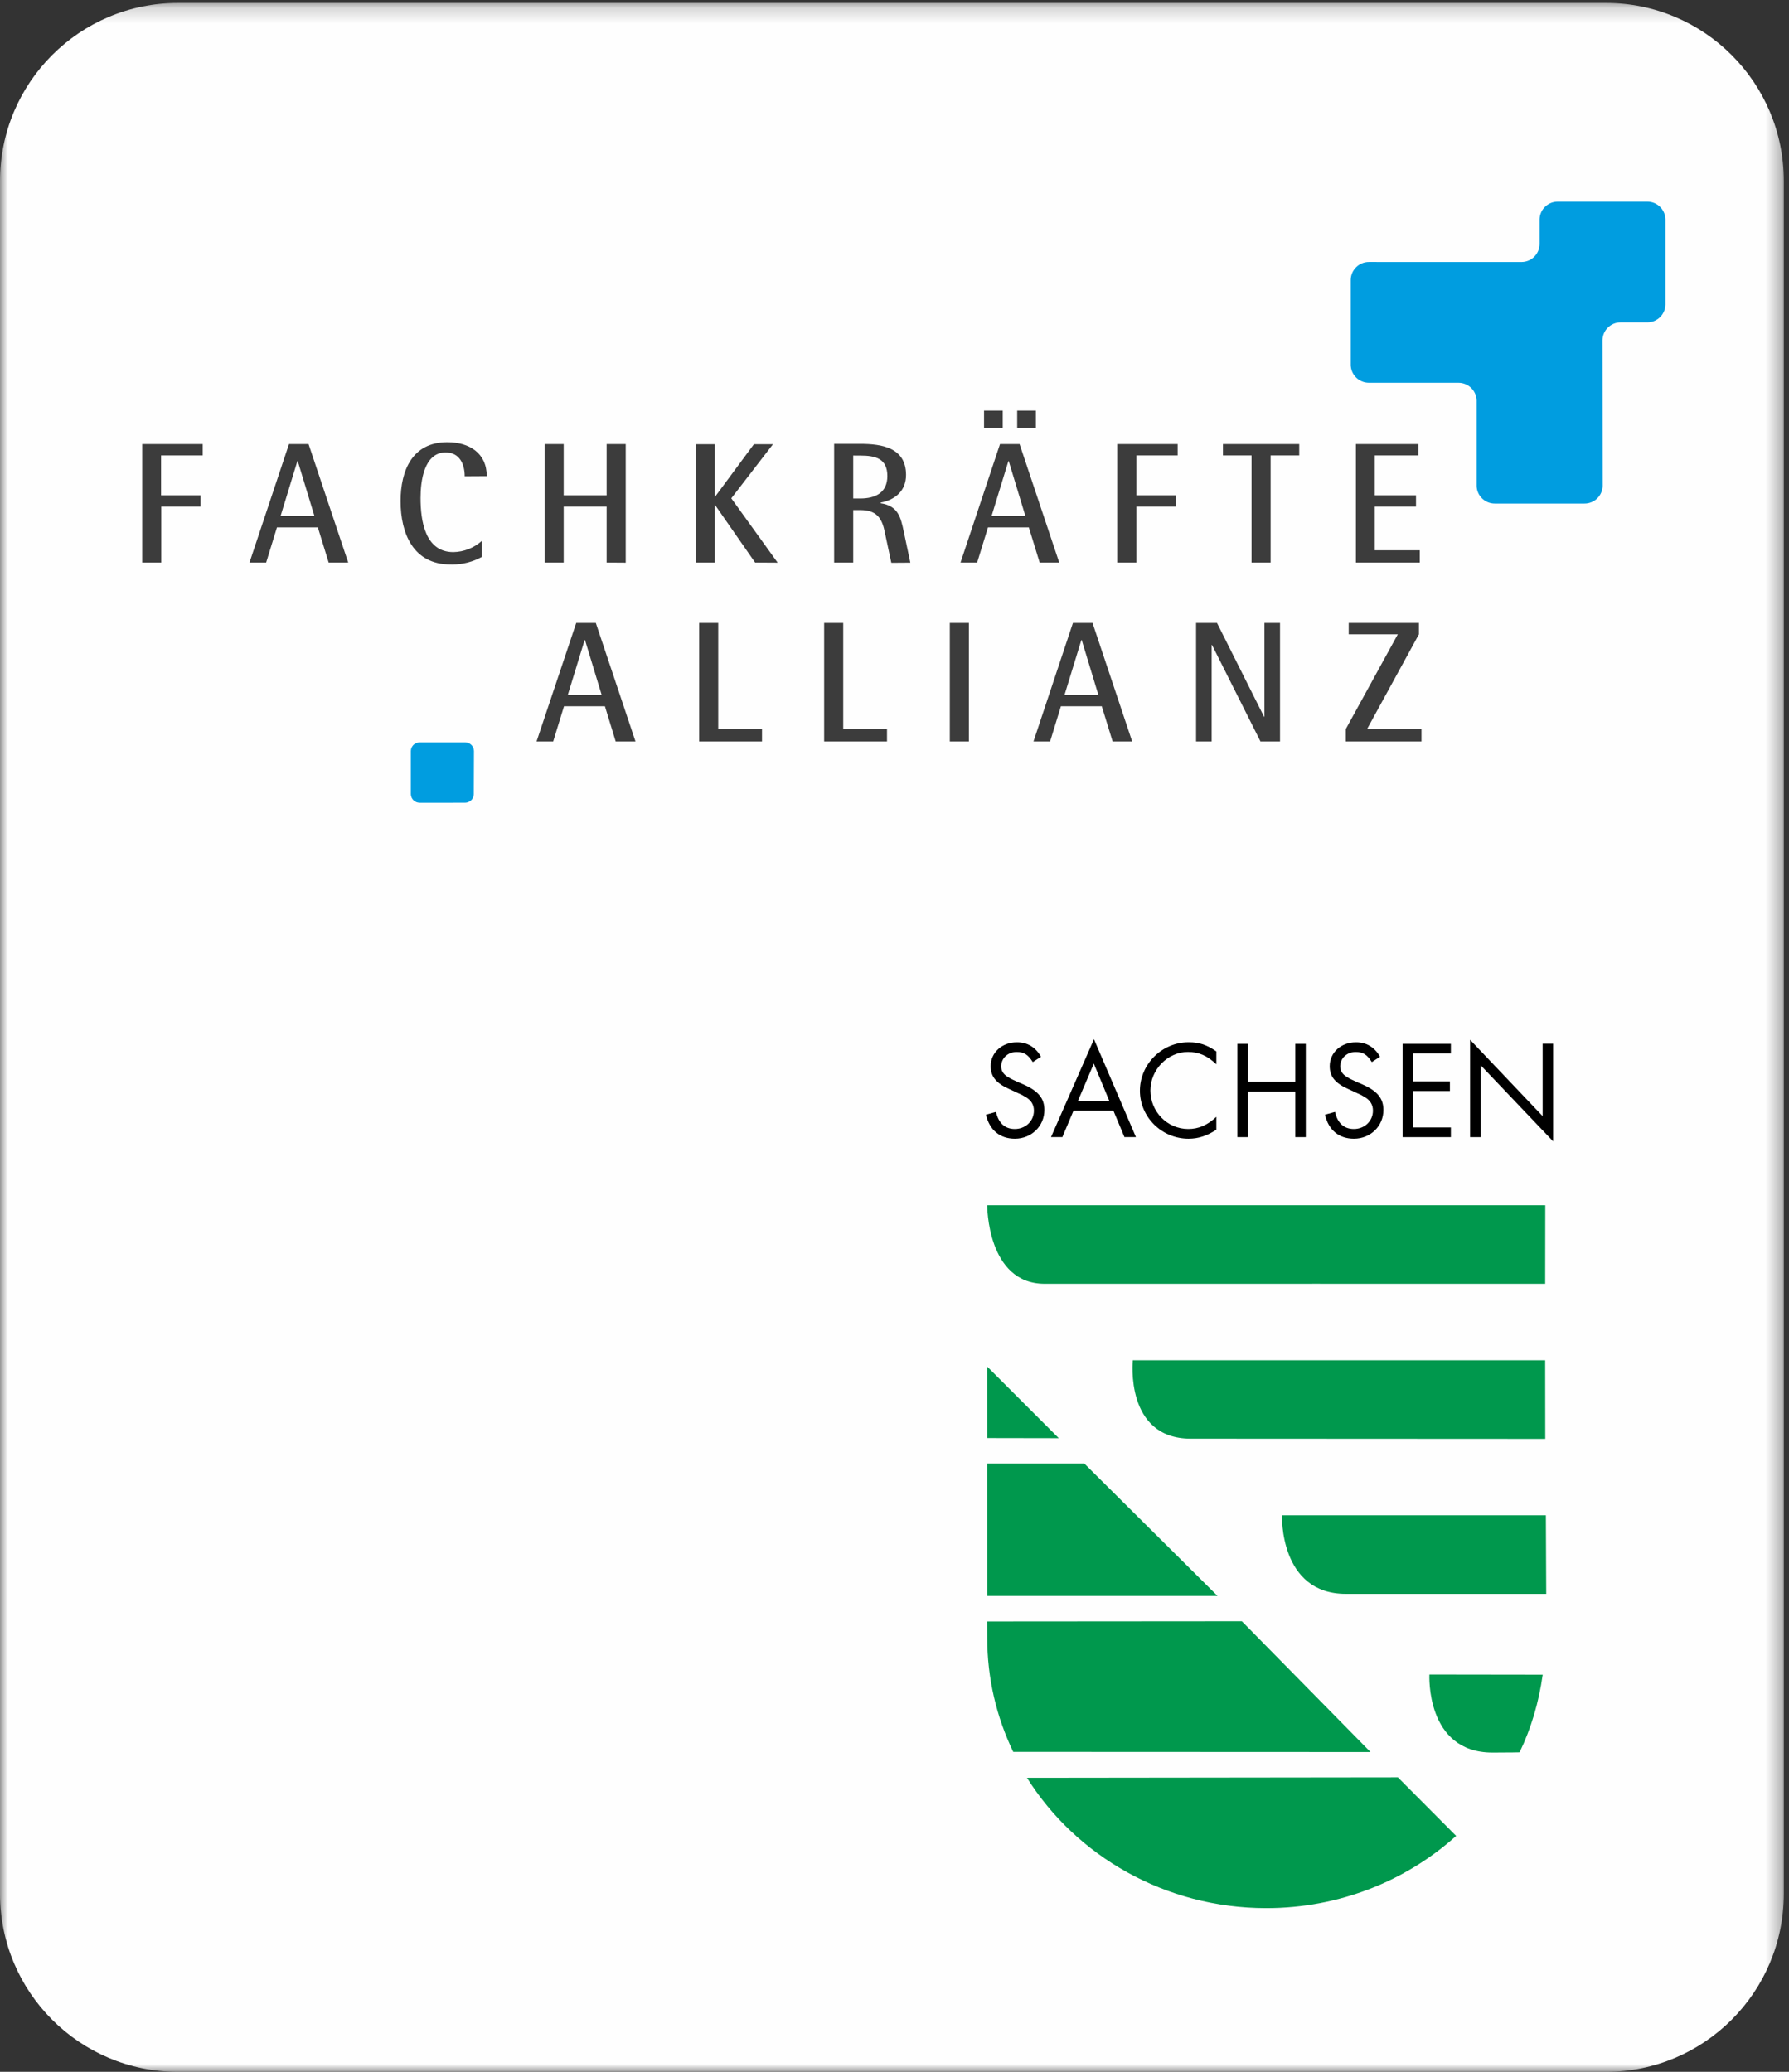<svg xmlns="http://www.w3.org/2000/svg" xmlns:xlink="http://www.w3.org/1999/xlink" width="114" height="132" viewBox="0 0 114 132"><rect x="0" y="0" width="114" height="132" fill="#333333" stroke="none"/><defs><path id="c" d="M11.488,0.838 C5.226,0.838 0.15,5.914 0.15,12.178 L0.15,12.178 L0.15,108.01 C0.15,114.274 5.226,119.35 11.488,119.35 L11.488,119.35 L96.18,119.35 C102.442,119.35 107.52,114.274 107.52,108.01 L107.52,108.01 L107.52,12.178 C107.52,5.914 102.442,0.838 96.18,0.838 L96.18,0.838 L11.488,0.838 Z"/><path id="e" d="M11.488,0.838 C5.226,0.838 0.15,5.914 0.15,12.178 L0.15,12.178 L0.15,108.01 C0.15,114.274 5.226,119.35 11.488,119.35 L11.488,119.35 L96.18,119.35 C102.442,119.35 107.52,114.274 107.52,108.01 L107.52,108.01 L107.52,12.178 C107.52,5.914 102.442,0.838 96.18,0.838 L96.18,0.838 L11.488,0.838 Z"/><path id="g" d="M11.488,0.838 C5.226,0.838 0.15,5.914 0.15,12.178 L0.15,12.178 L0.15,108.01 C0.15,114.274 5.226,119.35 11.488,119.35 L11.488,119.35 L96.18,119.35 C102.442,119.35 107.52,114.274 107.52,108.01 L107.52,108.01 L107.52,12.178 C107.52,5.914 102.442,0.838 96.18,0.838 L96.18,0.838 L11.488,0.838 Z"/><path id="i" d="M11.488,0.838 C5.226,0.838 0.15,5.914 0.15,12.178 L0.15,12.178 L0.15,108.01 C0.15,114.274 5.226,119.35 11.488,119.35 L11.488,119.35 L96.18,119.35 C102.442,119.35 107.52,114.274 107.52,108.01 L107.52,108.01 L107.52,12.178 C107.52,5.914 102.442,0.838 96.18,0.838 L96.18,0.838 L11.488,0.838 Z"/><path id="k" d="M11.488,0.838 C5.226,0.838 0.15,5.914 0.15,12.178 L0.15,12.178 L0.15,108.01 C0.15,114.274 5.226,119.35 11.488,119.35 L11.488,119.35 L96.18,119.35 C102.442,119.35 107.52,114.274 107.52,108.01 L107.52,108.01 L107.52,12.178 C107.52,5.914 102.442,0.838 96.18,0.838 L96.18,0.838"/><path id="m" d="M11.488,0.838 C5.226,0.838 0.15,5.914 0.15,12.178 L0.15,12.178 L0.15,108.01 C0.15,114.274 5.226,119.35 11.488,119.35 L11.488,119.35 L96.18,119.35 C102.442,119.35 107.52,114.274 107.52,108.01 L107.52,108.01 L107.52,12.178 C107.52,5.914 102.442,0.838 96.18,0.838 L96.18,0.838 L11.488,0.838 Z"/><path id="o" d="M11.488,0.838 C5.226,0.838 0.15,5.914 0.15,12.178 L0.15,12.178 L0.15,108.01 C0.15,114.274 5.226,119.35 11.488,119.35 L11.488,119.35 L96.18,119.35 C102.442,119.35 107.52,114.274 107.52,108.01 L107.52,108.01 L107.52,12.178 C107.52,5.914 102.442,0.838 96.18,0.838 L96.18,0.838 L11.488,0.838 Z"/><path id="q" d="M11.488,0.838 C5.226,0.838 0.15,5.914 0.15,12.178 L0.15,12.178 L0.15,108.01 C0.15,114.274 5.226,119.35 11.488,119.35 L11.488,119.35 L96.18,119.35 C102.442,119.35 107.52,114.274 107.52,108.01 L107.52,108.01 L107.52,12.178 C107.52,5.914 102.442,0.838 96.18,0.838 L96.18,0.838 L11.488,0.838 Z"/><path id="s" d="M11.488,0.838 C5.226,0.838 0.15,5.914 0.15,12.178 L0.15,12.178 L0.15,108.01 C0.15,114.274 5.226,119.35 11.488,119.35 L11.488,119.35 L96.18,119.35 C102.442,119.35 107.52,114.274 107.52,108.01 L107.52,108.01 L107.52,12.178 C107.52,5.914 102.442,0.838 96.18,0.838 L96.18,0.838 L11.488,0.838 Z"/><path id="u" d="M11.488,0.838 C5.226,0.838 0.15,5.914 0.15,12.178 L0.15,12.178 L0.15,108.01 C0.15,114.274 5.226,119.35 11.488,119.35 L11.488,119.35 L96.18,119.35 C102.442,119.35 107.52,114.274 107.52,108.01 L107.52,108.01 L107.52,12.178 C107.52,5.914 102.442,0.838 96.18,0.838 L96.18,0.838 L11.488,0.838 Z"/><path id="w" d="M11.488,0.838 C5.226,0.838 0.15,5.914 0.15,12.178 L0.15,12.178 L0.15,108.01 C0.15,114.274 5.226,119.35 11.488,119.35 L11.488,119.35 L96.18,119.35 C102.442,119.35 107.52,114.274 107.52,108.01 L107.52,108.01 L107.52,12.178 C107.52,5.914 102.442,0.838 96.18,0.838 L96.18,0.838 L11.488,0.838 Z"/><path id="y" d="M11.488,0.838 C5.226,0.838 0.15,5.914 0.15,12.178 L0.15,12.178 L0.15,108.01 C0.15,114.274 5.226,119.35 11.488,119.35 L11.488,119.35 L96.18,119.35 C102.442,119.35 107.52,114.274 107.52,108.01 L107.52,108.01 L107.52,12.178 C107.52,5.914 102.442,0.838 96.18,0.838 L96.18,0.838 L11.488,0.838 Z"/><path id="A" d="M11.488,0.838 C5.226,0.838 0.15,5.914 0.15,12.178 L0.15,12.178 L0.15,108.01 C0.15,114.274 5.226,119.35 11.488,119.35 L11.488,119.35 L96.18,119.35 C102.442,119.35 107.52,114.274 107.52,108.01 L107.52,108.01 L107.52,12.178 C107.52,5.914 102.442,0.838 96.18,0.838 L96.18,0.838 L11.488,0.838 Z"/><path id="C" d="M11.488,0.838 C5.226,0.838 0.15,5.914 0.15,12.178 L0.15,12.178 L0.15,108.01 C0.15,114.274 5.226,119.35 11.488,119.35 L11.488,119.35 L96.18,119.35 C102.442,119.35 107.52,114.274 107.52,108.01 L107.52,108.01 L107.52,12.178 C107.52,5.914 102.442,0.838 96.18,0.838 L96.18,0.838 L11.488,0.838 Z"/><path id="E" d="M11.488,0.838 C5.226,0.838 0.15,5.914 0.15,12.178 L0.15,12.178 L0.15,108.01 C0.15,114.274 5.226,119.35 11.488,119.35 L11.488,119.35 L96.18,119.35 C102.442,119.35 107.52,114.274 107.52,108.01 L107.52,108.01 L107.52,12.178 C107.52,5.914 102.442,0.838 96.18,0.838 L96.18,0.838 L11.488,0.838 Z"/><path id="G" d="M11.488,0.838 C5.226,0.838 0.15,5.914 0.15,12.178 L0.15,12.178 L0.15,108.01 C0.15,114.274 5.226,119.35 11.488,119.35 L11.488,119.35 L96.18,119.35 C102.442,119.35 107.52,114.274 107.52,108.01 L107.52,108.01 L107.52,12.178 C107.52,5.914 102.442,0.838 96.18,0.838 L96.18,0.838 L11.488,0.838 Z"/><path id="I" d="M11.488,0.838 C5.226,0.838 0.15,5.914 0.15,12.178 L0.15,12.178 L0.15,108.01 C0.15,114.274 5.226,119.35 11.488,119.35 L11.488,119.35 L96.18,119.35 C102.442,119.35 107.52,114.274 107.52,108.01 L107.52,108.01 L107.52,12.178 C107.52,5.914 102.442,0.838 96.18,0.838 L96.18,0.838 L11.488,0.838 Z"/><path id="K" d="M11.488,0.838 C5.226,0.838 0.15,5.914 0.15,12.178 L0.15,12.178 L0.15,108.01 C0.15,114.274 5.226,119.35 11.488,119.35 L11.488,119.35 L96.18,119.35 C102.442,119.35 107.52,114.274 107.52,108.01 L107.52,108.01 L107.52,12.178 C107.52,5.914 102.442,0.838 96.18,0.838 L96.18,0.838 L11.488,0.838 Z"/><path id="M" d="M11.488,0.838 C5.226,0.838 0.15,5.914 0.15,12.178 L0.15,12.178 L0.15,108.01 C0.15,114.274 5.226,119.35 11.488,119.35 L11.488,119.35 L96.18,119.35 C102.442,119.35 107.52,114.274 107.52,108.01 L107.52,108.01 L107.52,12.178 C107.52,5.914 102.442,0.838 96.18,0.838 L96.18,0.838 L11.488,0.838 Z"/><polygon id="a" points=".001 .189 113.669 .189 113.669 132 .001 132"/></defs><g fill="none" fill-rule="evenodd"><mask id="b" fill="#fff"><use xlink:href="#a"/></mask><path fill="#FEFEFE" d="M11.339,0.189 C5.077,0.189 0.001,5.265 0.001,11.527 L0.001,120.661 C0.001,126.923 5.077,132.001 11.339,132.001 L102.331,132.001 C108.593,132.001 113.669,126.923 113.669,120.661 L113.669,11.527 C113.669,5.265 108.593,0.189 102.331,0.189 L11.339,0.189 Z" mask="url(#b)"/><g transform="translate(3 6)"><mask id="d" fill="#fff"><use xlink:href="#c"/></mask><path fill="#009DE0" d="M99.115,15.667 C99.129,15.041 99.643,14.539 100.269,14.539 L100.291,14.539 L101.951,14.539 C101.957,14.539 101.965,14.539 101.973,14.539 C102.599,14.539 103.113,14.039 103.127,13.411 L103.127,7.975 C103.113,7.347 102.599,6.847 101.973,6.847 L101.951,6.847 L96.283,6.847 L96.261,6.847 C95.633,6.847 95.121,7.347 95.107,7.975 L95.107,9.565 C95.093,10.191 94.581,10.693 93.955,10.693 C93.947,10.693 93.937,10.693 93.931,10.693 L84.251,10.691 L84.229,10.691 C83.601,10.691 83.089,11.193 83.073,11.819 L83.073,17.259 C83.089,17.887 83.601,18.387 84.229,18.387 C84.235,18.387 84.243,18.387 84.251,18.387 L89.919,18.387 C89.925,18.387 89.933,18.387 89.939,18.387 C90.567,18.387 91.079,18.887 91.095,19.515 L91.095,24.955 C91.109,25.581 91.621,26.083 92.249,26.083 C92.259,26.083 92.269,26.083 92.279,26.083 L97.951,26.083 L97.973,26.083 C98.599,26.083 99.113,25.581 99.127,24.955 L99.115,15.667 Z" mask="url(#d)"/><mask id="f" fill="#fff"><use xlink:href="#e"/></mask><path fill="#3C3C3C" d="M87.581,41.239 L87.581,40.451 L84.113,40.451 L87.417,34.413 L87.417,33.689 L82.943,33.689 L82.943,34.413 L86.073,34.413 L82.757,40.451 L82.757,41.239 L87.581,41.239 Z M78.567,41.239 L78.567,33.689 L77.573,33.689 L77.573,39.665 L77.549,39.665 L74.551,33.689 L73.217,33.689 L73.217,41.239 L74.211,41.239 L74.211,35.091 L74.233,35.091 L77.321,41.239 L78.567,41.239 Z M66.991,38.273 L64.835,38.273 L65.909,34.775 L65.929,34.775 L66.991,38.273 Z M69.145,41.239 L66.619,33.689 L65.371,33.689 L62.857,41.239 L63.917,41.239 L64.605,38.997 L67.209,38.997 L67.899,41.239 L69.145,41.239 Z M57.525,41.239 L58.741,41.239 L58.741,33.689 L57.525,33.689 L57.525,41.239 Z M53.523,41.239 L53.523,40.451 L50.733,40.451 L50.733,33.689 L49.517,33.689 L49.517,41.239 L53.523,41.239 Z M45.557,41.239 L45.557,40.451 L42.767,40.451 L42.767,33.689 L41.553,33.689 L41.553,41.239 L45.557,41.239 Z M35.339,38.273 L33.183,38.273 L34.255,34.775 L34.277,34.775 L35.339,38.273 Z M37.495,41.239 L34.967,33.689 L33.719,33.689 L31.191,41.239 L32.251,41.239 L32.941,38.997 L35.547,38.997 L36.233,41.239 L37.495,41.239 Z" mask="url(#f)"/><mask id="h" fill="#fff"><use xlink:href="#g"/></mask><path fill="#3C3C3C" d="M87.472,29.842 L87.472,29.06 L84.606,29.06 L84.606,26.276 L87.232,26.276 L87.232,25.554 L84.606,25.554 L84.606,23.016 L87.386,23.016 L87.386,22.292 L83.402,22.292 L83.402,29.842 L87.472,29.842 Z M79.792,23.016 L79.792,22.292 L74.93,22.292 L74.93,23.016 L76.752,23.016 L76.752,29.842 L77.968,29.842 L77.968,23.016 L79.792,23.016 Z M72.044,23.016 L72.044,22.292 L68.194,22.292 L68.194,29.842 L69.41,29.842 L69.41,26.276 L71.918,26.276 L71.918,25.554 L69.41,25.554 L69.41,23.016 L72.044,23.016 Z M62.34,26.876 L60.186,26.876 L61.258,23.378 L61.28,23.378 L62.34,26.876 Z M64.498,29.842 L61.97,22.292 L60.724,22.292 L58.208,29.842 L59.268,29.842 L59.958,27.6 L62.56,27.6 L63.25,29.842 L64.498,29.842 Z M59.706,21.264 L60.898,21.264 L60.898,20.158 L59.706,20.158 L59.706,21.264 Z M61.818,21.264 L63.01,21.264 L63.01,20.158 L61.818,20.158 L61.818,21.264 Z M53.546,24.328 C53.546,25.402 52.768,25.76 51.816,25.76 L51.37,25.76 L51.37,23.024 L51.816,23.026 C52.792,23.026 53.546,23.21 53.546,24.338 L53.546,24.328 Z M55.01,29.85 L54.594,27.884 C54.396,26.93 54.222,26.232 53.116,26.062 L53.116,26.022 C54.046,25.848 54.736,25.268 54.736,24.262 C54.736,22.512 53.192,22.28 51.804,22.28 L50.154,22.28 L50.154,29.842 L51.37,29.842 L51.37,26.498 L51.816,26.498 C52.8,26.498 53.184,26.946 53.368,27.846 L53.798,29.858 L55.01,29.85 Z M46.554,29.85 L43.6,25.748 L46.258,22.302 L45.042,22.302 L42.568,25.644 L42.546,25.644 L42.546,22.302 L41.33,22.302 L41.33,29.842 L42.546,29.842 L42.546,26.176 L42.568,26.176 L45.118,29.842 L46.554,29.85 Z M36.872,29.85 L36.872,22.292 L35.656,22.292 L35.656,25.554 L32.92,25.554 L32.92,22.292 L31.706,22.292 L31.706,29.842 L32.92,29.842 L32.92,26.276 L35.656,26.276 L35.656,29.842 L36.872,29.85 Z M28.018,24.338 C28.018,22.852 26.882,22.174 25.502,22.174 C23.272,22.174 22.526,23.976 22.526,25.924 C22.526,27.994 23.336,29.964 25.7,29.964 C25.742,29.964 25.784,29.966 25.828,29.966 C26.486,29.966 27.136,29.798 27.712,29.48 L27.712,28.454 C27.212,28.908 26.564,29.164 25.888,29.176 C24.064,29.176 23.798,27.128 23.798,25.726 C23.798,24.688 24.008,22.828 25.396,22.828 C26.28,22.828 26.612,23.562 26.612,24.346 L28.018,24.338 Z M17.036,26.876 L14.88,26.876 L15.95,23.378 L15.974,23.378 L17.036,26.876 Z M19.19,29.842 L16.662,22.292 L15.416,22.292 L12.898,29.842 L13.96,29.842 L14.65,27.6 L17.254,27.6 L17.944,29.842 L19.19,29.842 Z M9.918,23.016 L9.918,22.292 L6.06,22.292 L6.06,29.842 L7.276,29.842 L7.276,26.276 L9.78,26.276 L9.78,25.554 L7.264,25.554 L7.264,23.016 L9.918,23.016 Z" mask="url(#h)"/><mask id="j" fill="#fff"><use xlink:href="#i"/></mask><path fill="#009DE0" d="M27.192,44.6 C27.186,44.904 26.936,45.146 26.632,45.146 L26.624,45.146 L23.748,45.148 C23.746,45.146 23.742,45.146 23.74,45.146 C23.436,45.146 23.186,44.904 23.18,44.6 L23.18,41.844 C23.186,41.54 23.434,41.3 23.736,41.3 L23.748,41.3 L26.632,41.3 C26.636,41.3 26.642,41.3 26.646,41.3 C26.948,41.3 27.194,41.54 27.202,41.844 L27.192,44.6 Z" mask="url(#j)"/><mask id="l" fill="#fff"><use xlink:href="#k"/></mask><path fill="#00984D" d="M92.104,105.66 C87.824,105.66 88.086,100.688 88.086,100.688 L95.306,100.698 C95.06,102.452 94.578,104.098 93.832,105.644 C93.832,105.644 93.256,105.66 92.104,105.66" mask="url(#l)"/><mask id="n" fill="#fff"><use xlink:href="#m"/></mask><path fill="#00984D" d="M89.79,110.969 C86.616,113.825 82.364,115.571 77.69,115.571 C71.246,115.571 65.562,112.239 62.442,107.269 L86.078,107.241 L89.79,110.969 Z" mask="url(#n)"/><mask id="p" fill="#fff"><use xlink:href="#o"/></mask><path fill="#00984D" d="M76.135,97.296 L84.333,105.626 L61.567,105.616 C60.503,103.406 59.909,100.942 59.909,98.344 L59.901,97.308 L76.135,97.296 Z" mask="url(#p)"/><mask id="r" fill="#fff"><use xlink:href="#q"/></mask><polygon fill="#00984D" points="59.908 95.683 59.902 87.243 66.092 87.243 74.586 95.683" mask="url(#r)"/><mask id="t" fill="#fff"><use xlink:href="#s"/></mask><polygon fill="#00984D" points="59.901 81.063 64.469 85.631 59.907 85.623" mask="url(#t)"/><mask id="v" fill="#fff"><use xlink:href="#u"/></mask><path fill="#00984D" d="M95.47,70.789 L59.908,70.789 C59.908,70.789 59.884,75.799 63.572,75.795 C67.244,75.789 95.464,75.795 95.464,75.795 L95.47,70.789 Z" mask="url(#v)"/><mask id="x" fill="#fff"><use xlink:href="#w"/></mask><path fill="#00984D" d="M95.463,80.668 L69.187,80.668 C69.187,80.668 68.659,85.662 72.875,85.662 C77.089,85.662 95.469,85.674 95.469,85.674 L95.463,80.668 Z" mask="url(#x)"/><mask id="z" fill="#fff"><use xlink:href="#y"/></mask><path fill="#00984D" d="M82.764,95.551 C78.506,95.551 78.692,90.545 78.692,90.545 L95.508,90.545 L95.53,95.551 L82.764,95.551 Z" mask="url(#z)"/><mask id="B" fill="#fff"><use xlink:href="#A"/></mask><path fill="#000" d="M62.812,61.667 C62.508,61.185 62.248,61.025 61.782,61.025 C61.228,61.025 60.798,61.417 60.798,61.943 C60.798,62.203 60.922,62.417 61.174,62.585 C61.316,62.675 61.468,62.765 61.64,62.835 L61.826,62.925 L62.016,63.005 L62.204,63.085 C63.16,63.505 63.552,63.977 63.552,64.719 C63.552,65.745 62.732,66.549 61.674,66.549 C60.716,66.549 60.058,66.003 59.826,65.021 L60.468,64.843 C60.628,65.557 61.038,65.931 61.666,65.931 C62.356,65.931 62.884,65.423 62.884,64.763 C62.884,64.397 62.722,64.121 62.392,63.915 C62.238,63.817 62.068,63.727 61.872,63.647 L61.692,63.559 L61.514,63.479 L61.334,63.397 C60.476,63.015 60.13,62.595 60.13,61.925 C60.13,61.061 60.85,60.407 61.8,60.407 C62.472,60.407 62.982,60.715 63.338,61.327 L62.812,61.667 Z" mask="url(#B)"/><mask id="D" fill="#fff"><use xlink:href="#C"/></mask><path fill="#000" d="M67.691,64.146 L65.687,64.146 L66.701,61.764 L67.691,64.146 Z M67.949,64.762 L67.949,64.762 L68.653,66.446 L69.385,66.446 L66.711,60.212 L63.975,66.446 L64.697,66.446 L65.409,64.762 L67.949,64.762 Z" mask="url(#D)"/><mask id="F" fill="#fff"><use xlink:href="#E"/></mask><path fill="#000" d="M74.509,61.809 C73.929,61.255 73.385,61.023 72.699,61.023 C71.405,61.023 70.307,62.149 70.307,63.477 C70.307,64.833 71.387,65.931 72.717,65.931 C73.377,65.931 73.939,65.691 74.509,65.155 L74.509,65.975 C73.929,66.363 73.367,66.549 72.735,66.549 C71.031,66.549 69.639,65.173 69.639,63.495 C69.639,61.801 71.039,60.405 72.743,60.405 C73.411,60.405 73.903,60.565 74.509,60.989 L74.509,61.809 Z" mask="url(#F)"/><mask id="H" fill="#fff"><use xlink:href="#G"/></mask><polygon fill="#000" points="79.541 62.928 79.541 60.508 80.209 60.508 80.209 66.448 79.541 66.448 79.541 63.544 76.519 63.544 76.519 66.448 75.851 66.448 75.851 60.508 76.519 60.508 76.519 62.928" mask="url(#H)"/><mask id="J" fill="#fff"><use xlink:href="#I"/></mask><path fill="#000" d="M84.416,61.667 C84.112,61.185 83.852,61.025 83.386,61.025 C82.832,61.025 82.402,61.417 82.402,61.943 C82.402,62.203 82.526,62.417 82.778,62.585 C82.92,62.675 83.072,62.765 83.244,62.835 L83.43,62.925 L83.618,63.005 L83.806,63.085 C84.764,63.505 85.156,63.977 85.156,64.719 C85.156,65.745 84.336,66.549 83.278,66.549 C82.32,66.549 81.662,66.003 81.43,65.021 L82.072,64.843 C82.232,65.557 82.642,65.931 83.27,65.931 C83.96,65.931 84.488,65.423 84.488,64.763 C84.488,64.397 84.326,64.121 83.996,63.915 C83.842,63.817 83.672,63.727 83.476,63.647 L83.296,63.559 L83.118,63.479 L82.938,63.397 C82.08,63.015 81.734,62.595 81.734,61.925 C81.734,61.061 82.456,60.407 83.404,60.407 C84.076,60.407 84.586,60.715 84.942,61.327 L84.416,61.667 Z" mask="url(#J)"/><mask id="L" fill="#fff"><use xlink:href="#K"/></mask><polygon fill="#000" points="87.046 61.123 87.046 62.895 89.392 62.895 89.392 63.511 87.046 63.511 87.046 65.833 89.454 65.833 89.454 66.449 86.378 66.449 86.378 60.507 89.454 60.507 89.454 61.123" mask="url(#L)"/><mask id="N" fill="#fff"><use xlink:href="#M"/></mask><polygon fill="#000" points="90.678 60.249 95.302 65.111 95.302 60.499 95.97 60.499 95.97 66.717 91.346 61.863 91.346 66.449 90.678 66.449" mask="url(#N)"/></g></g></svg>